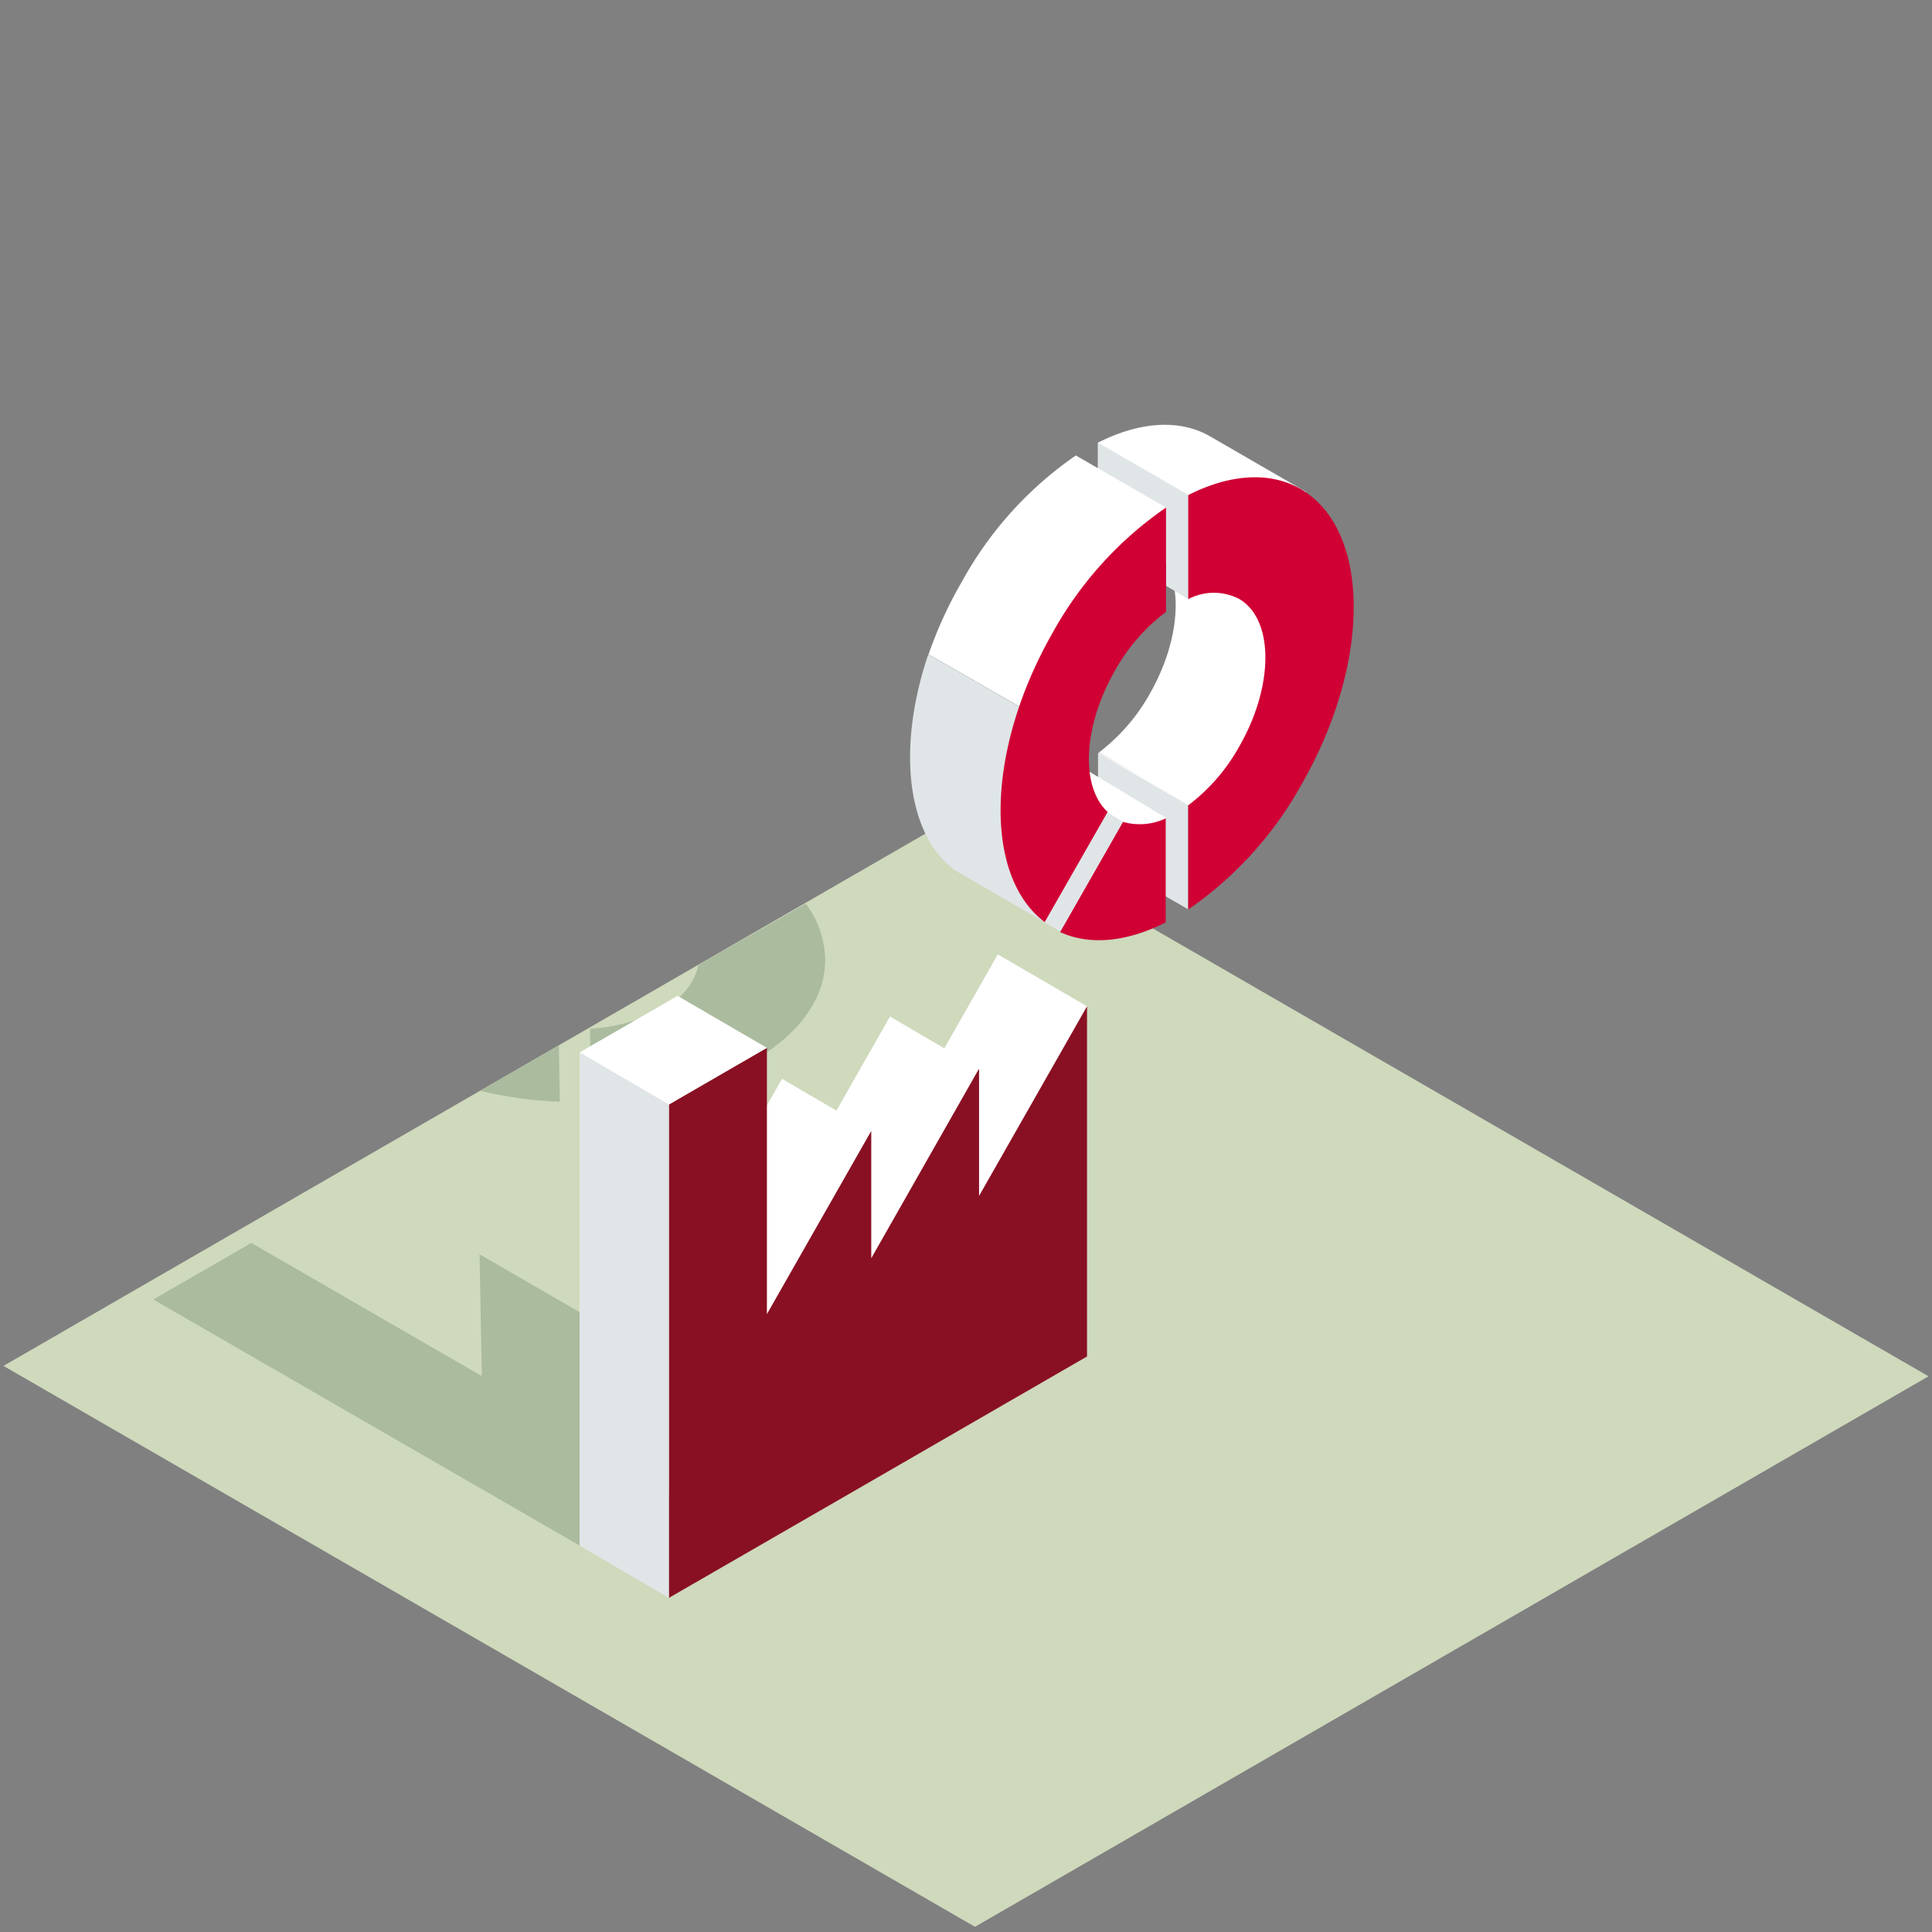 <svg id="Ebene_1" data-name="Ebene 1" xmlns="http://www.w3.org/2000/svg" viewBox="0 0 122.76 122.76"><rect x="0" y="0" width="122.76" height="122.76" fill="#808080" stroke="none"/><defs><style>.cls-1{fill:none}.cls-3{fill:#fff}.cls-4{fill:#aabb9e}.cls-5{fill:#e0e5e7}.cls-6{fill:#d00035}</style></defs><g id="Ebene_2" data-name="Ebene 2"><g id="Ebene_4" data-name="Ebene 4"><path class="cls-1" d="M0 0h122.76v122.76H0z"/><path fill="#cfd9bc" d="m122.54 87.45-60.59 34.98L.22 86.79l60.59-34.98 61.73 35.64z"/><path class="cls-3" d="m69.07 63.94-5.67-3.3-.56 8.22.25 7.16 4.54-2.95 1.44-9.13z"/><path class="cls-4" d="m44.33 79.79-7-4.05.15 8.01-7.01-4.05.15 7.74-14.66-8.47-.22.14-5.62 3.24-.38.22 27.15 15.67 12.85-7.42 13.71-7.91-9.63-5.56-9.64-5.57.15 8.01zM37.49 65.37l.08 4.63a22.87 22.87 0 0 0 9.55-2.24l-5.74-3.31a11.58 11.58 0 0 1-3.89.92Z"/><path class="cls-1" d="M73 44.08c2.19-3.84 2.19-8 0-9.33a2.18 2.18 0 0 0-.56-.25l-4.92 6.89-.52 4.78 2.83 1.64A12 12 0 0 0 73 44.08Z"/><path class="cls-3" d="m83.43 38.41-3.15-3.5a13.4 13.4 0 0 0-.16-1.9h.12L83 31.26l-6-3.47c-2-1.21-4.6-1-7.24.34v1.62l-1.4-.81a23.41 23.41 0 0 0-7.23 8A26.64 26.64 0 0 0 59 41.58l8 4.59.58-4.78 4.92-6.89a2.18 2.18 0 0 1 .56.25c2.19 1.31 2.19 5.49 0 9.33a12.17 12.17 0 0 1-3.23 3.73l4.29 2.48-.32.71c.16-.17.31-.35.46-.53l1.26.73 3.1.08s5.16-6.58 5.2-6.69-.39-6.18-.39-6.18Z"/><path class="cls-5" d="m60.66 55.29 5.72 3.31-.2-5.87.8-6.56-8-4.59C57 47.45 57.57 53 60.66 55.29Z"/><path class="cls-3" d="M69.81 47.81v6.63a20 20 0 0 0 4-3.51l.32-.67Z"/><path class="cls-5" d="m69.77 47.84 5.73 3.32v6.62l-5.73-3.31v-6.63zM75.5 31.44l-5.73-3.31v1.62l4.32 2.5v4.97l1.41.85v-6.63z"/><path class="cls-3" d="m74.09 51.97-6.2-3.74-1.51 10.37.96.49 6.75-7.12z"/><path class="cls-6" d="m71.35 52.22-4 7c1.93.89 4.31.61 6.72-.61V52a3.87 3.87 0 0 1-2.72.22Z"/><path class="cls-5" d="m71.35 52.22-3.25-2-1.72 8.38.99.6 3.98-6.98z"/><path class="cls-6" d="M70.83 42.64a11.89 11.89 0 0 1 3.26-3.76v-6.63a23.41 23.41 0 0 0-7.23 8c-4.21 7.4-4.37 15.41-.48 18.34l4-7c-1.73-1.59-1.57-5.41.45-8.95ZM75.5 38.07a3.48 3.48 0 0 1 3.26 0c2.19 1.31 2.19 5.5 0 9.33a11.93 11.93 0 0 1-3.26 3.77v6.62a23.41 23.41 0 0 0 7.23-8c4.38-7.68 4.38-16 0-18.67-2-1.2-4.6-1-7.23.34Z"/><path class="cls-4" d="m35.57 70-.06-3.56-5 2.87a25.36 25.36 0 0 0 5.06.69ZM44.38 61.32a3.85 3.85 0 0 1-1.59 2.33L48.52 67c2.47-1.62 3.95-3.75 3.91-6.09a6.13 6.13 0 0 0-1.23-3.49Z"/><path class="cls-3" d="M56.55 72.68v-8.09l-6.86 12.05v-8.09L43.06 80.2V63.28l-.22.13-5.62 3.24-.38.22v31.35l12.85-7.42 13.71-7.91V60.64l-6.85 12.04z"/><path fill="#891023" d="M62.21 75.99V67.9l-6.85 12.05v-8.09L48.73 83.5V66.58l-.23.13-5.62 3.25-.38.22v31.35l12.86-7.42 13.71-7.92V63.94l-6.86 12.05z"/><path class="cls-3" d="m48.73 66.58-5.67-3.3-6.22 3.59 5.66 3.31 6.23-3.6z"/><path class="cls-5" d="m36.84 66.87 5.66 3.31v31.35l-5.66-3.31V66.87z"/><path class="cls-3" d="m55.36 71.86-5.67-3.31-.47 1.88.25 7.11 5.89-5.68zM62.21 67.9l-5.66-3.31-.58 3.18.11 5.85 6.13-5.72z"/></g></g></svg>